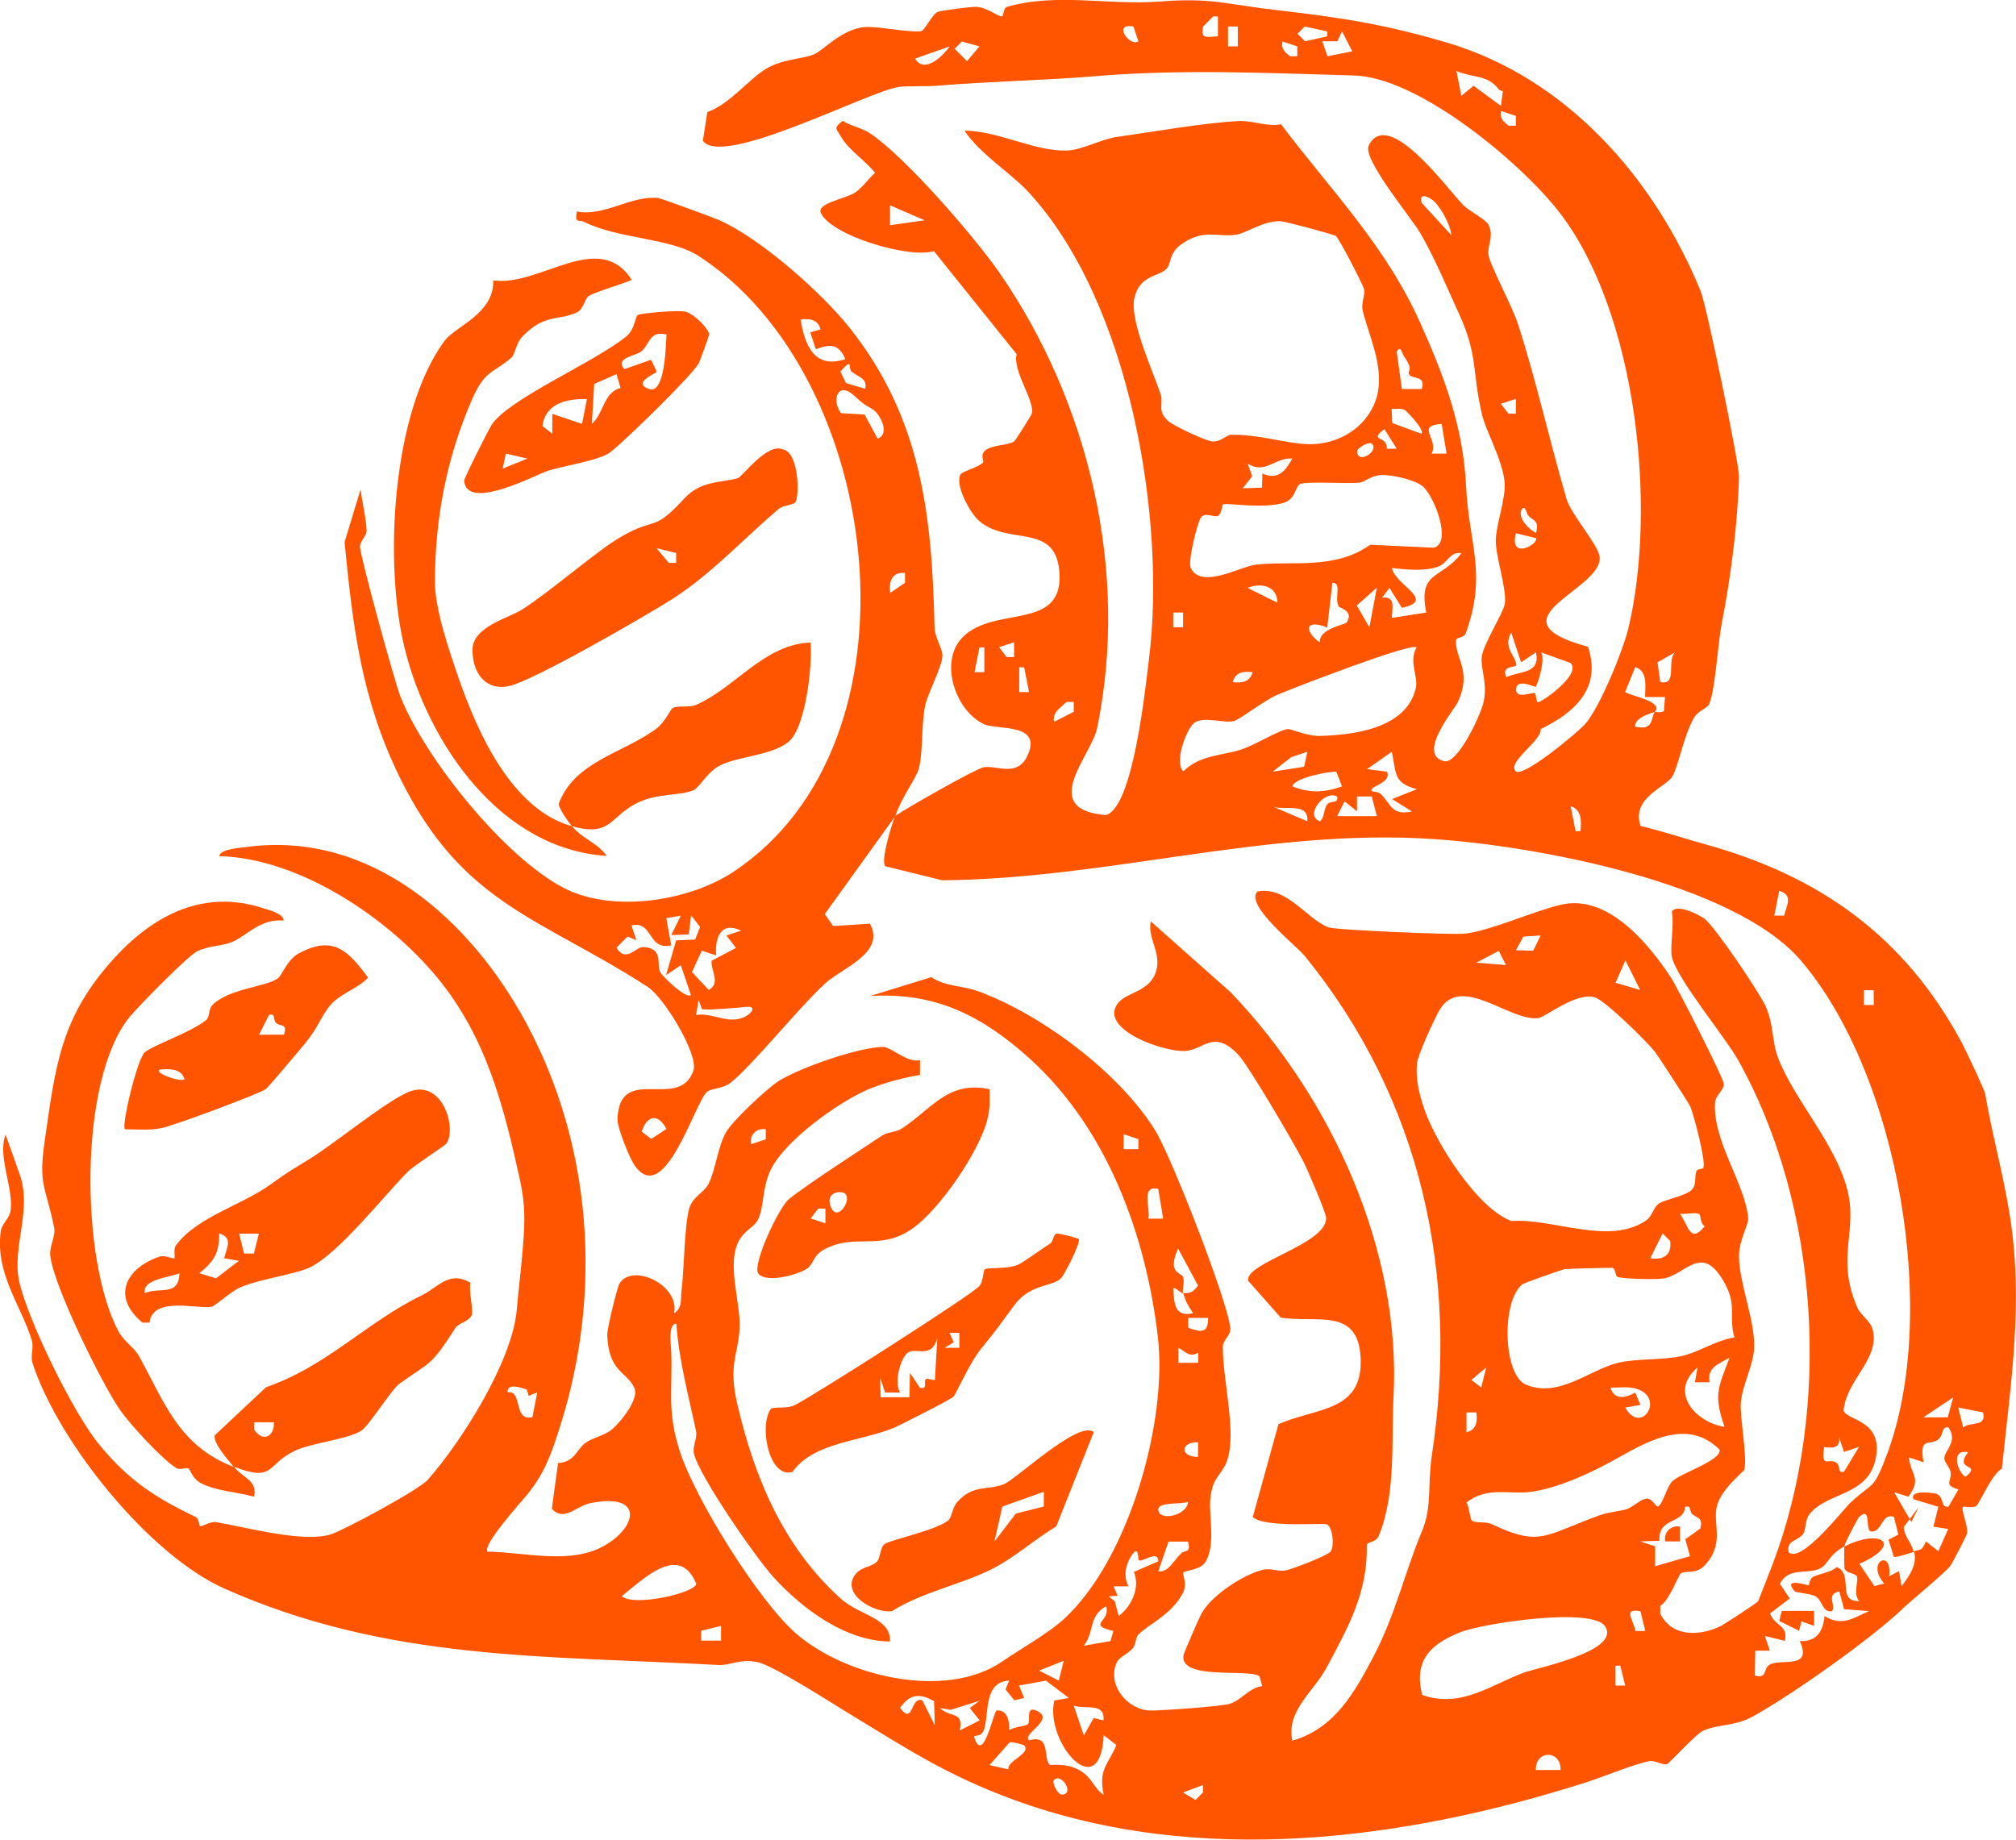 <svg viewBox="0 0 94.25 86.02" xmlns="http://www.w3.org/2000/svg"><g fill="#f50"><path d="m41.84 38.16c.49-.35 3.73-2.19 4.13-2.28.57-.13 1.55.48 2.04-.5.79-1.59-1.36-1.24-1.98-1.51-1.33-.58-2.16-2.9-1.04-4.06 1.5-1.55 4.81-.24 4.53-3.14-.21-2.23-2.38-1.15-3.74-2.31-.42-.35-1.16-1.7-.87-2.18.09-.15.87-.34 1.05-.56.06-.07-.2-.4.19-.62s1-.17 1.27-.37c.06-.04.78-1.2.81-1.27.2-.54-.91-2.02-.7-2.8l-3.87-4.82c-1.15.37-4.85-.74-5.29-1.8-.18-.44 1.2-.66 1.61-.94.34-.23.62-.64.93-.92-.45-.57-1.22-1.05-1.58-1.67-.23-.4-.39-.41.07-.76.4.25.87.32 1.27.58 1.64 1.09 4.87 4.82 6.04 6.5 4.22 6.09 6.09 14.04 4.58 21.32-.27 1.29-2.77 3.79.4 4.06 1.29-.31 1.86-5.99 2.02-7.25.83-6.56-.88-16.71-5.6-21.85-.83-.91-2.27-1.78-3.02-2.9 1.56 0 3.23.96 4.76.93.72-.01 1.6-.53 2.38-.64 1.64-.23 4.24-.69 5.76-.74.59-.02 1.27.28 1.9.15 2.36 3.13 4.87 5.64 6.51 9.29 1.16 2.58 2.01 4.91 2.14 7.63s1 4.1-.02 6.89c-.07.2-.44.18-.45.31-.05.87.75 1.41.1 2.87-.15.35-1.96 2.46-.66 2.79.64.16 1.73-2.19 1.85-2.77.2-.89-.17-1.6-.08-2.15.1-.6 1-2.02 1.07-2.43.11-.66-.43-2.22-.42-2.97s.48-1.96.41-2.74c-.09-1.01-.88-2.39-1.05-3.13-.48-2.01-.17-2.74-1.08-4.73-.58-1.26-1.11-2.56-1.81-3.77-.4-.7-2.73-3.48-2.41-4.1.92-1.83 3.74 2.12 4.42 2.79.31.31 1.05.66 1.18.92.27.55-.07.98 0 1.42.08.49 1.11 2.39 1.38 3.23.87 2.7 1.48 5.49 2.27 8.18.2.69 1.45 2.1 1.54 2.67.24 1.56-5.31 2.94-.54 4.23.65 1.94-.63 3.08-2.21 3.85.05.55-1.59 1.54-1.17 1.97.33.33 2.92-1.83 3.25-2.21.68-.77 1.77-3.43 2.02-4.48 1.35-5.69.38-14.71-3.18-19.38-1.78-2.34-6.62-6.38-9.64-6.46-3.97-.11-8-.31-12.07.03-2.38.2-5.1.25-7.46.45-.53.04-1.43 0-1.79.06-1.49.25-8.23 3.79-9.13 2.51l.21-1.34c1.05-.37 1.91-1.52 2.74-2.02.77-.47 1.75-.46 2.25-.68.44-.19 1.25-1.14 2.31-1.27.59-.07 2.06.26 2.69.19.17-.02.54-.84.8-.91.24-.07 1.53-.24 1.78-.23.49.02.98.43 1.19.45.1 0 .07-.4.25-.45 2.35-.67 4.72-.06 7.16-.25s3.1.14 5.5.41c2.88.33 5.04.66 7.93 1.52 5.59 1.66 9.69 6.36 11.84 11.62.27.65 1.8 8.07 1.79 8.65-.06 2.21-.38 4.69-.8 6.84-.2 1.03-.29 2.99-.58 3.78-.09.25-.53.31-.74.7-.48.86-.71 2.23-1 2.72s-1.94 1-1.48 2.31c1.01.24 2 .57 3 .85 5.33 1.47 9.34 4.28 12.03 9.31.17.32 1.05 2.18 1.08 2.37.3 1.77.78 3.49 1.11 5.43.71 4.17.1 7.93-.33 12.09-.46.23-1.06 1.65-1.19 1.74-.18.13-.59 0-.63.05-.11.11.25.88.19 1.23 0 .09-.72 1.46-.79 1.54-.32.38-1.7 1.5-2.21 1.98-1.47 1.41-5.17 4.03-7.02 5.05-.84.46-1.6.35-2.31.66-.35.15-1.59 1.54-1.71 1.57-.21.05-.56-.21-.85-.14-.87.2-2.05.71-2.96 1-8.37 2.66-18.04 3.99-26.75.79-3.09-1.14-4.87-2.32-7.65-4.01-.86-.52-3.56-2.27-4.32-2.42-.81-.16-1.26.17-1.8.14-8.08-.45-15.45-.17-23.09-3.57-3.55-1.58-7.79-6.88-8.98-10.55-.11-.34.08-.72-.04-1.09-.52-1.65-1.69-3.07-1.45-5.04.04-.37.4-.61.46-.97.17-1.05-.62-2.54-.23-3.58l.64 1.8c.64 1.7-.36 3.44 0 5.08.42 1.83 2.54 6.18 3.76 7.64 1.36 1.65 2.61 2.46 4.49 3.36.15.07.16.41.19.42.13.05.48-.23.76-.18 1.39.23 4.07.98 5.37.57.62-.2 4.12-2.08 4.53-2.55 1.58-1.79 3.95-5.54 4.16-7.94.07-.83.16-1.54.23-2.31.13-1.44.23-2.36-.09-3.81-.73-3.31-1.54-6.6-3.84-9.4s-6.44-5.6-10.21-5.7c.04-.34 1.02-.39 1.3-.43 5.81-.77 10.47 3.43 13.06 8.25 3.07 5.71 3.55 12.55 1.61 18.73-.44 1.4-.75 2.29-1.57 3.3-.33.4-2.1 2.35-1.86 2.67 1.73.02 3.84.62 5.43-.26s1.89-2.51-.61-2.01c-.69.14-1.25.9-1.81.26l.29-2.13c.79-.06.84-.6 1.26-.93.34-.26.86-.33 1.24-.63.42-.34 1.3-1.44 1.07-1.95-.36-.79-1.21-.73-1.27-2.48-.01-.3.46-2.21.57-2.4.59-.99 2.84.06 2.55 1.39.41-.27.3-.65.35-1.04.13-1.03.13-3.02.36-3.86.15-.55.7-.75.9-1.15.35-.69.42-1.72.83-2.43.3-.53 1.94-2.07 2.48-2.4 1.04-.64 3.73-1.56 4.84-1.58.4 0 1.14.76 1.74.62v.69c-.78.13-1.73.38-2.45.69-1.35.58-3.92 2.4-4.56 3.81-.37.83-.28 1.65-.55 2.24-.19.43-.78.53-1.03 1.31-.35 1.07.2 2.71.16 3.74-.06 1.34-.55 1.7-.11 3.6.8 3.45 2.17 6.7 4.84 9.1.86.78 2.36.9 2.3 2-2.07-.01-4.1-1.52-5.46-3.02-.82-.9-3.5-4.77-3.71-5.78-.07-.32.17-.71.1-1.04-.35-1.66-.8-3.3-.92-5.02-.4 0-.25 1.01-.24 1.29.07 1.89-.21 2.79.41 4.7.72 2.22 3.69 7 5.43 8.5 2.31 2.01 6.99 3.12 9.63 1.31.81-.56 2.13-1.3 2.88-1.98 3.03-2.77 4.87-9.21 4.4-13.22-.55-4.7-2.35-9.72-6.02-13.02-2.19-1.97-4.38-3.09-7.43-2.9l2.86-.88c.66.44 1.43.39 2.14.64 2.97 1.07 6.65 3.81 8.33 6.53.74 1.19 3.41 8.03 3.51 9.25.03.33-.35.54-.35.85-.02 1.65.77 4.39.07 5.62-.29.51-.57.6-.66 1.55-.07.73.27 2.11-.23 2.91-.24.38-.94.38-1.03.49-.06.07.22.52-.03.98-.54 1.01-1.66 1.47-2.09 1.94-.11.12-.1.47-.25.63-.24.27-.63.39-.75.67-.45 1.04.51 2.2 1.58 2.23.52 0 3.33-.19 3.73-.32.52-.16.9-.76 1.5-.82l-.13-.47c-.53-.36-3.74.21-3.55-.98.02-.11.73-1.75.85-1.96.48-.85 1.94-1.8 2.85-2.03.41-.1.74.12 1.15.01.35-.09 1.93-.69 2.04-.88.16-.27.1-1.06-.17-1.25-.14-.1-2.92.18-3.48-.35l1.2-4.34c1.8-.79 3.98-.56 3.84-3.13-.13-2.34-2.05-1.59-3.73-1.85l-1.53-1.73c-.13-.85 3.66-1.69 3.65-2.93 0-.23-.88-2.29-1.07-2.65-.42-.82-2.57-4.51-3.06-5.01-1.14-1.17-1.59-.21-2.44-.15-1.02.07-4.1-1.02-3.16-2.24.41-.52 1.49-.52 1.78-1.49.26-.89-.41-1.5-.25-2.33l3.75 3.33c4.73 4.96 7.96 12.08 7.6 18.88-.11 2.1.13 4.56-.7 6.54-.13.3-.55.26-.55.41.04 2.19-.81 3.74-1.89 5.75-.61 1.13-1.89 2.01-1.59 3.4 1.99-.58 2.91-2.26 3.81-3.97 1.02-1.96 1.43-3.86 2.25-5.83.48-1.16.25-2.08.46-3.53 1.28-8.43-.46-16.62-5.94-23.36-.41-.5-2.83-2.39-2.21-3.02 1.39-.25 2.29 1.29 3.32 1.68.33.13 5.75.35 6.32.3 1.19-.11 3.29-1.07 4.56-1.36 2.14-.5 4.05 1.76 5.13 3.41.32.49 2.45 4.69 2.47 4.96.02.3-.38.53-.41.88-.12 1.79 1.41 3.8 1.55 5.4.03.33-.44 1.02-.43 1.82.02 1.24.73 2.93.71 4.18 0 .81-.54 1.77-.62 2.59-.07.69.31 2.54.16 3.17-.02.11-1.13.92-1.3 1.79-.16.8.38 1.69-.55 2.69-.41.44-.88.22-1.12.38-.11.07-.55 1.3-.96 1.51v.37c.54 1.1 1.83 1.06 2.83.58.13-.07 1.69-1.07 1.74-1.16.05-.08.57-1.46.69-1.75 2.75-7.25 2.22-16.71-1.63-23.57-.6-1.07-2.88-3.81-3.09-4.82-.09-.45.12-1.51 0-2.1.22-.39 1.24.12 1.53.33.48.35 2.59 3.48 2.86 4.1.39.89.28 1.65.59 2.43.75 1.93 2.63 3.93 3.21 6.08.54 2.03-.55 3.17.48 5.56.18.42.64.6.74 1.12.26 1.34-1.23 2.26-1.38 3.69.11.49 1.85.42 1.51 2.22s-2.23 1.58-3.09 2.62c-.24.29-.16.7-.3.92-.23.37-.81.29-.69.88.6.54 2.54-1.99 2.9-2.33 1.1-1.01 1.05-.53 1.7-2.25 2.45-6.53.57-17.68-4.01-23.07-3.14-3.69-12.55-5.4-17.24-5.7-7.77-.51-15.12 1.86-22.92 1.93l-2.67-.66c-.2-.32.28-1.81.44-2.29l-3.26 4.53.39.56 1.72-.11c.75 1.37-1.31 2.07-2.1 2.8-1.22 1.12-3.43 3.87-4.42 4.64-.38.29-.89.25-1.09.42-.58.48-2 5.5-3.41 3.41-.22-.32-.79-1.73-.78-2.12.08-2.66 2.9-.35 3.55-2.29.25-.73-1.37-3.41-2.13-3.9-5.05-3.27-8.66-3.83-11.59-9.78-1.8-3.66-2.2-7.03-2.59-11.02l.75-2.47c.07.62.26 1.32.28 1.95 0 .22-.31.49-.31.72 0 .42 1.63 6.39 1.91 7.07 1.17 2.88 4.83 7.44 7.6 8.89 2.28 1.19 5.85.64 7.94-.74 9.18-6.06 7.03-23.23-1.62-28.8-1.31-.85-3.76-.79-5.36-1.6-.24-.12-.44.12-.33-.48 1.29.25 2.53-.76 3.8-.63.15.02 2.6.92 2.87 1.04 1.96.88 4.8 3.41 6.1 5.05 3.34 4.22 3.83 8.75 3.95 13.93 0 .53.38 1.03.37 1.39-.02.53-.7 1.77-.81 2.34-.18.85-.09 2.21-.3 2.95-.13.47-.82 1.32-1.11 2.26l-.02-.06zm15.1-36.46v-.93h-.23l-.46.47c-.12.61.14.48.69.46zm-3.95-.46c-1.02-.18-.14.98.23.69zm4.88 0h-.46v.93h.46zm4.18.23-1.05-.23-.34.34.35.35 1.04-.23zm.69 0-.22.46h-.7l.24.7 1.16-.23-.47-.92h-.01zm-16.95.7-.82-.23-.34.34.58.58zm14.86 0-.69-.23c-.08.34.1.49.35.69h.34zm-16.25 0-1.62.57c.45.75 1.33-.16 1.62-.57zm25.65 1.98c-.55-.67-1.11-.48-1.96-.83l.23 1.16.57-.47 1.28.94.09-.68c-.07-.03-.16-.05-.21-.11zm.82 1.27-.69-.23c-.08.34.1.49.35.69h.34zm-3.79 4.02c-.07-.08-.77-.59-.62.04l1.39 1.51c-.04-.48-.46-1.21-.77-1.55zm-23.85.86-1.62-.7v.93zm19.24.74c-.11-.08-2.38-.69-2.62-.7-.87 0-1.55.57-2.11.64-.84.11-1.51-.3-2.55.47-.53.39-.43.86-.64 1.1-.34.4-1.28.28-1.52 1.4-.22 1.05.86 3.37 1.23 4.48.15.44-.19.77.36 1.26.25.22 1.75.93 2.06.95.41.03.65-.31.88-.31 1.32-.03 2.55.42 3.67.44 1.04 0 2.06-.45 2.68-1.29 1.19-1.6.17-3.45-.2-4.95-.09-.35.13-.73.06-1.01-.06-.24-1.18-2.39-1.31-2.48zm-24.11 4.36c-.11-.45-.49-.52-.93-.46.2 1.23.66 2.33 2.09 1.85-.31-.73-.72-.71-1.38-.46l-.26-.79zm27.29 1.28c-.11-.15-.16-.58-.35-.23l.24 1.74h.93c.2-.66-.43-.44-.59-.68-.11-.18.24-.19-.23-.83zm-25.82.72c-.22-.19.1-.73-.54-.03l.26.54.9.27c.11-.5-.32-.54-.61-.79h-.01zm.09 1.09c-.73-.68-1.07.2-.6.83l1.1.06.61 1.13c.61-.24.09-1.13-.16-1.32-.36-.26-.35-.14-.94-.7zm30.95.86v-.7l-.7.23.35.46h.35zm-5.16-.16c-.2-.12-.43-.06-.65-.07l.03.66 1.36.5c.19-.16-.69-1.06-.75-1.09zm1.68.63c-1.23.09-.11.71-.46 1.39h.7l-.23-1.39zm-2.09 1.16-.58-.92c-.77.62.13.25.12.92zm-1.16-.23c-.13-.13-.69.19-.69.35 0 .64 1.04 0 .69-.35zm-3.72.69c-.82-.06-1.29.77-2.09.23l.21.6-.44.56.9-.03.02-.66c.7.31 1.05-.07 1.39-.69h.01zm-3.22 2.12c-.08.06-.08.43-.24.55-.17.12-.64-.21-.83.11-.16.26-.61 2.04-.46 2.34.5 1.01 2.32-.08 3.05-.16 1.68-.19 3.67.26 5.34-.93l2.97.14c.87-.2.03-2.45-.54-2.89-.38-.3-1.38-.51-1.83-.51-.6 0-.82.34-1.14.36-.63.05-2.17-.06-2.69.04-.28.06-.22.7-.79.89-.94.31-2.71 0-2.83.08v-.02zm14.25.55c-.11-.15-.15-.58-.34-.23-.11.39.35.85.7 1.04.18-.62-.18-.58-.35-.81zm.35 1.05-.93-.23c-.33 1.31 1.12.48.93.23zm-3.48.7c-.54-.08-.64.48-1.1.64-.62.22-1.5.13-2.15.06.18.82 2.1 1.51.47 1.86l-.58-.93-.35.46c.64-.09.48.44.46.94l1.61-.25c-.4-1.97.71-1.54 1.64-2.77zm-26.01.93c-.6-.06-.77.4-.69.93l.69-.47zm17.41 1.39c0-.8-.8-.95-1.39-.69zm2.87.17c-.23-.41.17-1.1-.3-1.1l-.24 2.09c-1.01-.41-1.12.13-.35.7-.04-.66 1.18-.82 1.26-.94.36-.54-.36-.69-.38-.74h.01zm1.78-.87-.94.83.59 1.02zm-9.06 1.16h-.46v.69h.46zm15.8 2.32-.46-1.39c-.4.72.21 1.09.24 1.51 0 .17-.73-.01-.47.58.69-.31 1.59-.14 1.39-1.16l-.69.46zm-23.7-.23v-.7l-.7.23.35.46h.35zm-1.39.7v-1.16h-.23l-.23 1.16zm20.21-1.16c-.25-.24-5.74 1.89-6.5 2.21-.66.28-1.72 1.14-2.04 1.23-.43.13-1.41-.24-1.86.09-.33.24-.96 1.8-.51 2.27.81-.81 1.84-.72 2.78-1.05.6-.21 1.63-.84 2.08-.93.14-.03.94.33 1.48.32 1.62-.04 4.09-.34 4.53-2.23.13-.55-.35-1.26.04-1.91zm7.17.72-1.36-.49c.23.27-.15 1.53-.25 1.61-.04.03-.91-.43-.91.13 0 .48.77.1.87.17.08.05.05.44.17.42.25-.05 2.06-1.35 1.49-1.84zm4.91-.49-.82.47.13.92c.83.17.28-.98.69-1.39zm-30.2 1.86-.23-1.16h-.23v1.16zm29.27.93s.3.04.41-.04l.05-.66h-.93c0-.49.14-1.21-.46-1.4l-.47 1.16c.11.16 1.83.43 1.39.93-.05.05-.94.22-.93.69.92.23.72-.45.93-.69zm-18.82-1.86c-.43-.06-.8 0-.93.46.43.06.8 0 .93-.46zm-8.36 1.39h-.34c-.28.28-.67.48-.58.93l.92-.47zm10.92 2.33-.75.25-.87.68 1.47-.23zm3.95 0-1.16.81.93.12c.26.55-.94.7-.69.92.03.02.29 0 .43.15.47.49.5.99 1.43.79l-.93-.58 1.16-.46c-1.11-.3-.95-.72-1.17-1.74zm-2.58.94c-.08-.07-2 .25-2.07.68.82.32 1.5.29 2.32 0l-.26-.68zm.02 1.15c-.57-.32-1.55.87-.81 1.16.23-.13.17-.54.34-.78.15-.21.56-.02.47-.38zm1.62 0h-.69v.69l-.58-.46-.35.69h1.86zm-3.01 1.16c.07-.92-1.08-.48-1.62-.69zm12.77.46c.04-.43.07-1.02-.46-1.16l.23 1.16zm9.52 3.95c.12-.5.44-.95-.23-1.16l-.23 1.16zm-51.56 0-.7.12.23 1.27c-1.12.25-.84-1.18-1.86-.93l.23.69-.41-.17-.52.52c.45.74.91-.06 1.27-.03.97.06.57.84.79 1.2.12.19 1.21 1.26 1.42 1.04l-.47-1.39-.69.46.47-1.62.89-.04.23-.59-.42-.54-.11.89-.82.03.46-.93v.02zm2.79.7c-.93-.44-1.22.31-1.16 1.16l-.67-.22-.46 1 .79.84c.57-.35.08-.88.13-1.37l1.14-.6-.45-.58.7-.23zm37.39.23-.81.05-.35.64.81.02.35-.72zm-1.62 1.39-.34-.67-1.05.55 1.39.11zm6.27 1.16-.69-1.39-.46 1.05 1.16.34zm10.92.01h-.46v.69h.46zm-7.97 8.29c.14-.24-.44-2.47-.61-2.86-.06-.14-1.5-2.36-1.64-2.54-.38-.49-2.32-2.39-2.8-2.55-.86-.29-2.32.91-2.65.96-1.33.19-3.63-2.11-4.64-.36-.22.38-1 2.07-1.04 2.45-.08.75.1 1.47.34 2.17.53 1.56 2.47 4.64 4.07 5.23 1.97-.13 4.51 1.14 6.26 0 .34-.22.37-.63.63-.81.3-.21 1.28-.36 1.55-.66.24-.26.09-.58.22-.88.03-.08.29-.08.32-.13v-.02zm-46.81-7.41-.16-.42-.12.7c.59-.11 1.18.23 1.73.21.74 0 1.28-.69.58-.59-.3.04-1.96.17-2.03.1zm-1.66 5.61c-.42-.8-.94-.59-1.16.12l.45.34.7-.46zm4.64.01c-.44-.07-.77.27-.69.7l.69-.23v-.46zm17.42.46-.69-.23v.7h.69v-.46zm.93 2.33c-.83-.2-.36.91-.46 1.39h.69zm25.29 1.18c-.14-.11-.66.02-.9-.02.42.59.47 1.42 1.16.58-.21-.1-.19-.51-.25-.56zm-2.29 2.06c.63.1 1.02-.16.93-.81l-.35-.35zm-21.84 1.63c.37.02.48-.07.7-.35l-.93-1.73c-.54 1.18.16 1.11.23 1.33.08.25-.05.59 0 .76-.11 0-.4-.33-.46-.23.04.67.05 1.37.93 1.16-.23-.34-.34-.52-.46-.93zm25.78 2.09c-.28-.95.11-1.47-.42-2.48-1.09-2.07-1.86-.43-2.93-.29-.37.05-1.76.02-2.11-.07-.12-.03-.09-.41-.25-.43-.11-.01-2.12.04-2.23.06-.19.04-1.9.65-1.98.71-.99.79-.9 4.24.17 4.69 1.53.65 2.97-.7 4.31-1.02.87-.21 2.08-.12 2.94-.31s1.62-.74 2.5-.88zm-24.62-.93h-.92v.46c.6.21.93.29.93-.46zm-.46 1.63c-.41.24-.58-.06-.92-.23v.7h.93v-.46zm24.62 3.48c-.53-1.52-.31-1.83.23-3.25-.52.3-1.07.46-.93 1.15h-.69l.12-.69c-1.34 1.13-.14 2.55 1.28 2.78h-.01zm-11.38-1.86.23-.93-.69.58zm-44.65.09c-.24-.08-.9-.31-.87.14.72-.12.25 1.38 1.16 1.16l.23-1.16-.41.17s-.05-.3-.11-.31zm51.38.85c.71 1.26 1.79-.3.7-.81-.44-.21-.93-.11-1.39-.12.2.62.72.47 1.16.23l.24.58-.7.12zm15.33-.47-1.39.93h1.14zm1.4.7-1.16-.23.23.93c.37-.29 1.1 0 .93-.7zm-23.69 0h-.46v.93c.46-.12.52-.49.46-.93zm20.44 6.5c.34-.13.37.02.58-.47l.58.46.46-1.04-.69-.11.23-.93-1.16-.35c-.22-.48 1.01-.28 1.06-.26.4.16.18.66.57.61l.47-.81c-.74-.22-.29-.37-.37-.83-.04-.2-.27-.41-.29-.6-.03-.37.67-.8.19-1.47-.35-.06-.2.35-.48.57-.39.3-.91-.17-.68 1.06l-.69-.23c.12.91.61.96-.02 1.84l-.67-.21.81 1.39.34-.69-.7.93c.04.48.32.63.47 1.16-.14.05-.87.28-.93.23l-.25-.8.46-.24-.21-.83c-.57-.19-.54.7-1.04.69-.34 0 .02-1.22-.58-.69-.06.05-.66 1.19-.7 1.39-.74.38-.75.86-1.16 1.04-.61.27-1.43-.09-1.85.7l.46.69-.92.7c.21.59.88.55.69 1.28l-.93-.23.23.69h-.68l-.02 1.16c.64.18.34-.38.76-.54.58-.23 1.93.23 1.34-1.07.79.04 1.09-.45 1.16-1.17.83.51 1.33.09 2.08-.23l-1.17-.09-.22-.83c-.67.14-.12.64-.35.93-.47.04-.42-.5-.76-.7-.22-.13-.92-.17-.98-.24-.6-.69.62-.26.66-.28.03-.02.03-.31.22-.4.35-.16.78-.19 1.1-.45.8.36-.04 1.62 1.04 1.59-.31-.34 0-1-.12-1.17-.1-.15-.5-.12-.57-.37-.01-.05-.02-.96 0-1.01 1.63-.85 2.83-.15.7.81l.7 1.04.46-.12c-.89-1.01.39-1.67.23-.34l.46-.24.12.7c.38-.49.75-1.03.58-1.62zm-20.63-1.44c.14.13.62.03.88.15 2.11.99 2.39.64 4.46-.17 1.1-.43.81-.28 1.82-.5.33-.07.74-.54 1.04-.51.21.02.4.37.46.37.21 0 .42-.9.68-1.17.38-.39 2.34-.99 2.22-1.49-1.45-1.45-3.25-.46-4.74.38-1.05.59-2.62 1.37-3.99 1.58-1.07.17-2.1-.27-3.1.51.13.21.16.77.26.86zm17.38-3.2-.23-.7c.07.5-.28.52-.7.46-.14 1 .17.53.52.7.32.16.04.54.41.45l.7-1.16-.69.23v.02zm-30.2-.47c-.85 0-.85.69 0 .69zm36 .47c-.83-.17-.51.93-.12 1.15.82-.67-.58-.22.12-1.15zm-36.47 2.32c-.22.12-1.38-.01-1.39.35 0 .59 1.36.3 1.39-.35zm23.57.58c-.15-.19-.02-.42-.33-.35-.05.83-1.27.47-1.2 1.59l-.9.03.7.23v.93l1.63-.47-.22-.79.7-.5c.16-.55-.22-.5-.37-.68h-.01zm-23.57 1.28h-.91l-.48 1.39c.49.05.7-.49 1.09-.86.14-.13.46.02.3-.53zm-2.29.88c-.07-.07.02-.81-.38-.18-.26.41-.35.96-.11 1.39h-.7l.19.44-.42.03.29.23.18.69c.62-.47 1.01-1.35.71-2.06l1.14-.5c.02-.56-.78.07-.9-.05zm-24.18 1.67c.54.51 3.45-.15 3.48-.58-.78-1.89-2.42-.27-3.48.58zm22.99 1.63c-1.3-.31-.11-.43-.35-1.16-.86.5-.51 1.18-1.05 1.85l1.26-.22.13-.47zm24.62-.93c-.81-.13-.34.35-.22.93h.46l-.23-.93zm-1.64.71c-.6-.91-5.69-.15-6.78.28-1.39.56-2.18 1.32-1.77 2.93 1.84.65 3.28-.52 4.8-1.06.59-.21 4.51-1 3.75-2.15zm-41.33-.02-.93.23v.46h.93zm16.03 1.63-1.16.46.92.47.23-.93zm26.24 1.16-.23-.93h-.23v.93zm-28.8-.23c-1.17.05-.95 1.45-1.15 2.21-.13.52-.54.27-.48.45.42 1.29.9-1.24 1.05-1.27.53-.02.59.54.58.93.24-.18.76-.17.88-.29.14-.14-.13-.86.39-.63.94.41-.7 1.09-.34 1.39 1.04-.29.64.82.96 1.14.05.05.78-.12 1.45.29.58.36.61.82 1.08 1.12-.27-1.23.25-1.46.59-2.33l-.59-.46c-.17 3.32-2.77.31-2.31-1.62l.68-.12-1.07-.81-1.26.23.24.58-.46.11-.41-.51zm-3.51.96c-.68-.38-1.13-.34-1.59.31.63.86.47-.55 1.04-.35l.58 1.16zm.75.4-.48-.08c.49.48 1.12.12.93 1.05l.93-.47-.46-.58.46-.34-1.37.43zm7.17.5c.08-.86-.85-.5-1.39-.69l.47 1.39.46-.81zm-3.71 1.16s-.6-.2-.69-.12l-.93 1.05.89.2c-.12-.38 1.09-.75.73-1.12zm25.08 1.16c.02-.95-1.18-.95-1.16 0zm-23.68.46c-.13.13.19.69.35.69.64 0 0-1.04-.35-.69zm6.96.24-.93.35.58.35.35-.35v-.34z"/><path d="m10.95 68.59c.42.54 1.09.61.93 1.39-.78-.22-1.79-.26-2.5-.64-.39-.21-.49-.64-.57-.68-.11-.06-.39.09-.57-.02-.65-.4-2.17-2.05-2.63-2.72-.86-1.23-3.14-5.88-3.26-7.22-.04-.48.27-.91.18-1.32-.41-1.97-.74-1.95-.44-4.03.51-3.54.74-5.81 3.27-8.57 1.86-2.03 4.2-3.22 6.96-2.31.25.08.94.25.94.57-1.1-.09-1.71.7-2.38.99-.52.22-1.05.17-1.65.44-.43.2-2.78 2.6-3.18 3.09-2.4 2.98-2.28 11.39-.51 14.69.26.48.72.74.95 1.14 1.19 2.14 1.84 4.2 4.44 5.2-.26-.33-.97-1.1-.89-1.48l2.4-2.25c2.87-.99 4.71-3.06 7.31-4.31.7-.34 1.26-1.17 2.24-.57-.08.38.14 1.25.07 1.48-.1.33-.6.38-.77.63-1.15 1.79-1.09 1.52-2.62 2.61-.37.27-1.39 1.92-1.76 2.18-.56.4-2.37.59-3.12.95-1.36.64-.93 1.49-2.85.75h.01zm1.86-2.09h-.93v.34c.43.63.95.31.93-.34z"/><path d="m26.74 38.63c.54.63 1.17.76 1.63 1.39-4.96-.31-8.34-5.23-9.45-9.7-.98-3.94-.61-11.02 1.86-14.38.51-.69 2.33-1.27 2.28-2.83 2.16.32 4.93-2.42 6.47-.03-.07.09-1.77.58-2.02.77-.19.15-.23.61-.53.75-.88.42-1.49.03-2.57 1.15-.29.3-.32.82-.52.99-.86.73-1.23.55-1.85 2-1.16 2.7-1.69 5.44-1.71 8.44 0 1.32.69 3.3 1.12 4.55.86 2.47 2.46 6.12 5.29 6.9-.17-.2-.62-.83-.62-1.05.75-1.99 2.99-2.35 4.55-3.5.41-.3.69-.93.77-.97.26-.15.77 0 1.12-.16 1.87-.84 3.15-2.81 5.33-2.91.1 1.06-.22 3.99-1.03 4.65-.75.61-2.26.67-3.12 1.06-.7.32-1.02 1.09-1.35 1.21-.65.25-1.59.13-2.49.53-1.42.64-1.26 1.67-3.16 1.14z"/><path d="m20.89 53.45c-.07.11-1.52 1.03-1.81 1.32-1.12 1.12-3.21 3.8-4.57 4.48-.65.32-2.31.54-3.25.93-.49.21-1.18.88-1.38.92-.66.12-2.74-.51-2.89.74h-.33c-1.46-1.2-.79-2.55.81-3.09.24-.08.63.14.68.08s-.06-.42.08-.61c1-1.34 3.08-1.86 4.46-2.87.83-.6.99-.67 1.83-1.19 1.18-.74 3.52-2.66 4.57-3.1 1.56-.65 2.26 1.61 1.8 2.38zm-10.41 5.38c.11-.48.44-.95-.23-1.16 0 .93-.25 1.31-.93 1.86l.78.24 1.07-.82-.7-.12zm1.63-1.15h-.93l.23.93h.46l.23-.93zm-3.72 1.85c-.39.19-1.76.27-1.62.93.69-.3 1.59.18 1.62-.93z"/><path d="m37.16 23.5c-.07.11-.56.13-.75.29-1.66 1.41-3.18 3.08-5.03 4.25-1.25.79-6.48 3.81-7.59 4.04s-1.71-.64-1.7-1.71 1.69-1.47 2.32-1.87c1.42-.91 3.53-2.79 4.69-3.44 1.6-.91 1.42-.15 2.89-1.75.76-.83 1.66-.73 2.5-.95.21-.06 1.37-1.67 2.1-1.35.76.11.8 2.17.59 2.49zm-5.54 2.36-.93-.23.58.69h.34v-.46z"/><path d="m14.31 48.73c-.31.36-1.77 2.13-1.91 2.21-.54.3-4.27 1.69-4.87 1.81-.56.11-1.13.05-1.69.05-.17-.17.57-3.28.93-3.6s2.14-.92 2.86-1.5c.2-.17.1-.51.31-.72.78-.76 2.41-.82 3.03-1.22.22-.14.44-.89 1.01-1.19 1.61-.86 2.3-.11 3.23 1.14-.48.51-1.3.75-1.75 1.27s-.59 1.08-1.16 1.75zm-1.41-.91c-.16-.17.02-.44-.32-.37l-.47.93h1.16c.21-.55-.2-.37-.37-.56zm-4.27 2.65c-.14-.52-.73-.5-1.16-.46-.29.13.84.58 1.16.46z"/><path d="m50.43 57.91c.12.18-.67 1.69-.82 1.85-.4.42-1.44.24-2.2 1.28-.61.83-.86 1.19-1.51 1.98-.57.69-1.18 2.11-1.32 2.28-.1.12-2.44 1.3-2.7 1.42-1.59.69-3.82.68-4.83 2.1-1.12.34-1.59-2.25-.99-2.97.37-.08.76.02 1.11-.16.87-.43 8.29-5.17 8.62-5.56.19-.23.17-.72.25-.78.11-.1 1.03 0 1.54-.21.27-.11 1.1-.74 1.51-.99.16-.1.15-.46.32-.47.15-.01.98.21 1.01.25v-.02zm-5.57 4.41h-.47l.2.44-.43.26h.69v-.69zm-1.58 2.16c.11-.06.35.09.43.03l.11-1.96c-.28 1.08-1.08.34-1.45.76-.32.36-.56 1.34-.29 1.8h-.7l-.23-.69.02.91h1.35l.02-1.14.47.7c.38.1.16-.33.27-.39z"/><path d="m46.26 50.94c.02.47.02.95-.1 1.41-.38 1.49-2.22 4.19-3.5 5.09-1.53 1.08-2.65.19-4.13.98-.51.27-.5.69-.79.89-.42.29-1.94.71-2.29.23-.29-.41.96-3.09 1.43-3.47.86-.7 3.32-2.28 4.35-2.97.26-.18.65-.15.94-.34 1.41-.93 2.16-2.25 4.1-1.83h-.01zm-6.74 4.88c-.17-.17-.94-.11-.69.58.29.8 1-.27.69-.58zm-.93.69h-.34l-.35.46.69.23v-.7z"/><path d="m28.54 21.14c-.49.39-2.26.65-2.95.88-.58.2-3.77 1.9-3.89.46 0-.14 1.12-2.35 1.28-2.61.77-1.21 4.89-2.97 6.31-4.15.39-.32.41-.92.52-.99.15-.09 1.97-.25 2.27-.15.37.13.92.64 1.08 1.03 0 .07-.43 1.26-.5 1.39-.38.63-3.42 3.59-4.11 4.13h-.01zm2.62-5.5c-.81-.2-.77.46-1.18.79-.29.23-1.26.29-.79.83l1.25-.44.26.56c0 .07-1.2.52-.35.81.77.26.78-2.21.81-2.55zm-2.33 1.85-1.05.46-.11 1.86c.55-.44.53-1.46 1.34-1.67l-.19-.65zm-1.39 1.17c-.94-.02-1.94.19-2.08 1.26l.46.36v-.93l1.39.47zm-2.79 2.78-1-.23-.15.7 1.16-.47z"/><path d="m51.13 66.97-1.75 4.4c-1.06.63-1.96 1.48-3.08 2.03-1.43.7-3.2 1.05-4.6 1.93-.83.12-2.42-.81-1.71-1.72.31-.39.78-.33 1.02-.61.16-.19.13-.65.35-.81.25-.18 2.45-.66 2.97-1.1.17-.14.19-.6.42-.86.76-.85 1.41-.52 2.19-.84.57-.23 3.51-3.02 4.19-2.43zm-2.33 3.46v-.68l-1.94.69-.37 1.64 1-1.31 1.3-.33z"/><path d="m84.81 75.33v.69l-.59-.21-.11.44-.93-.46.12-.47h1.51z"/><path d="m78.54 71.38v.69h-.69c-.08-.42.26-.77.69-.69z"/></g></svg>